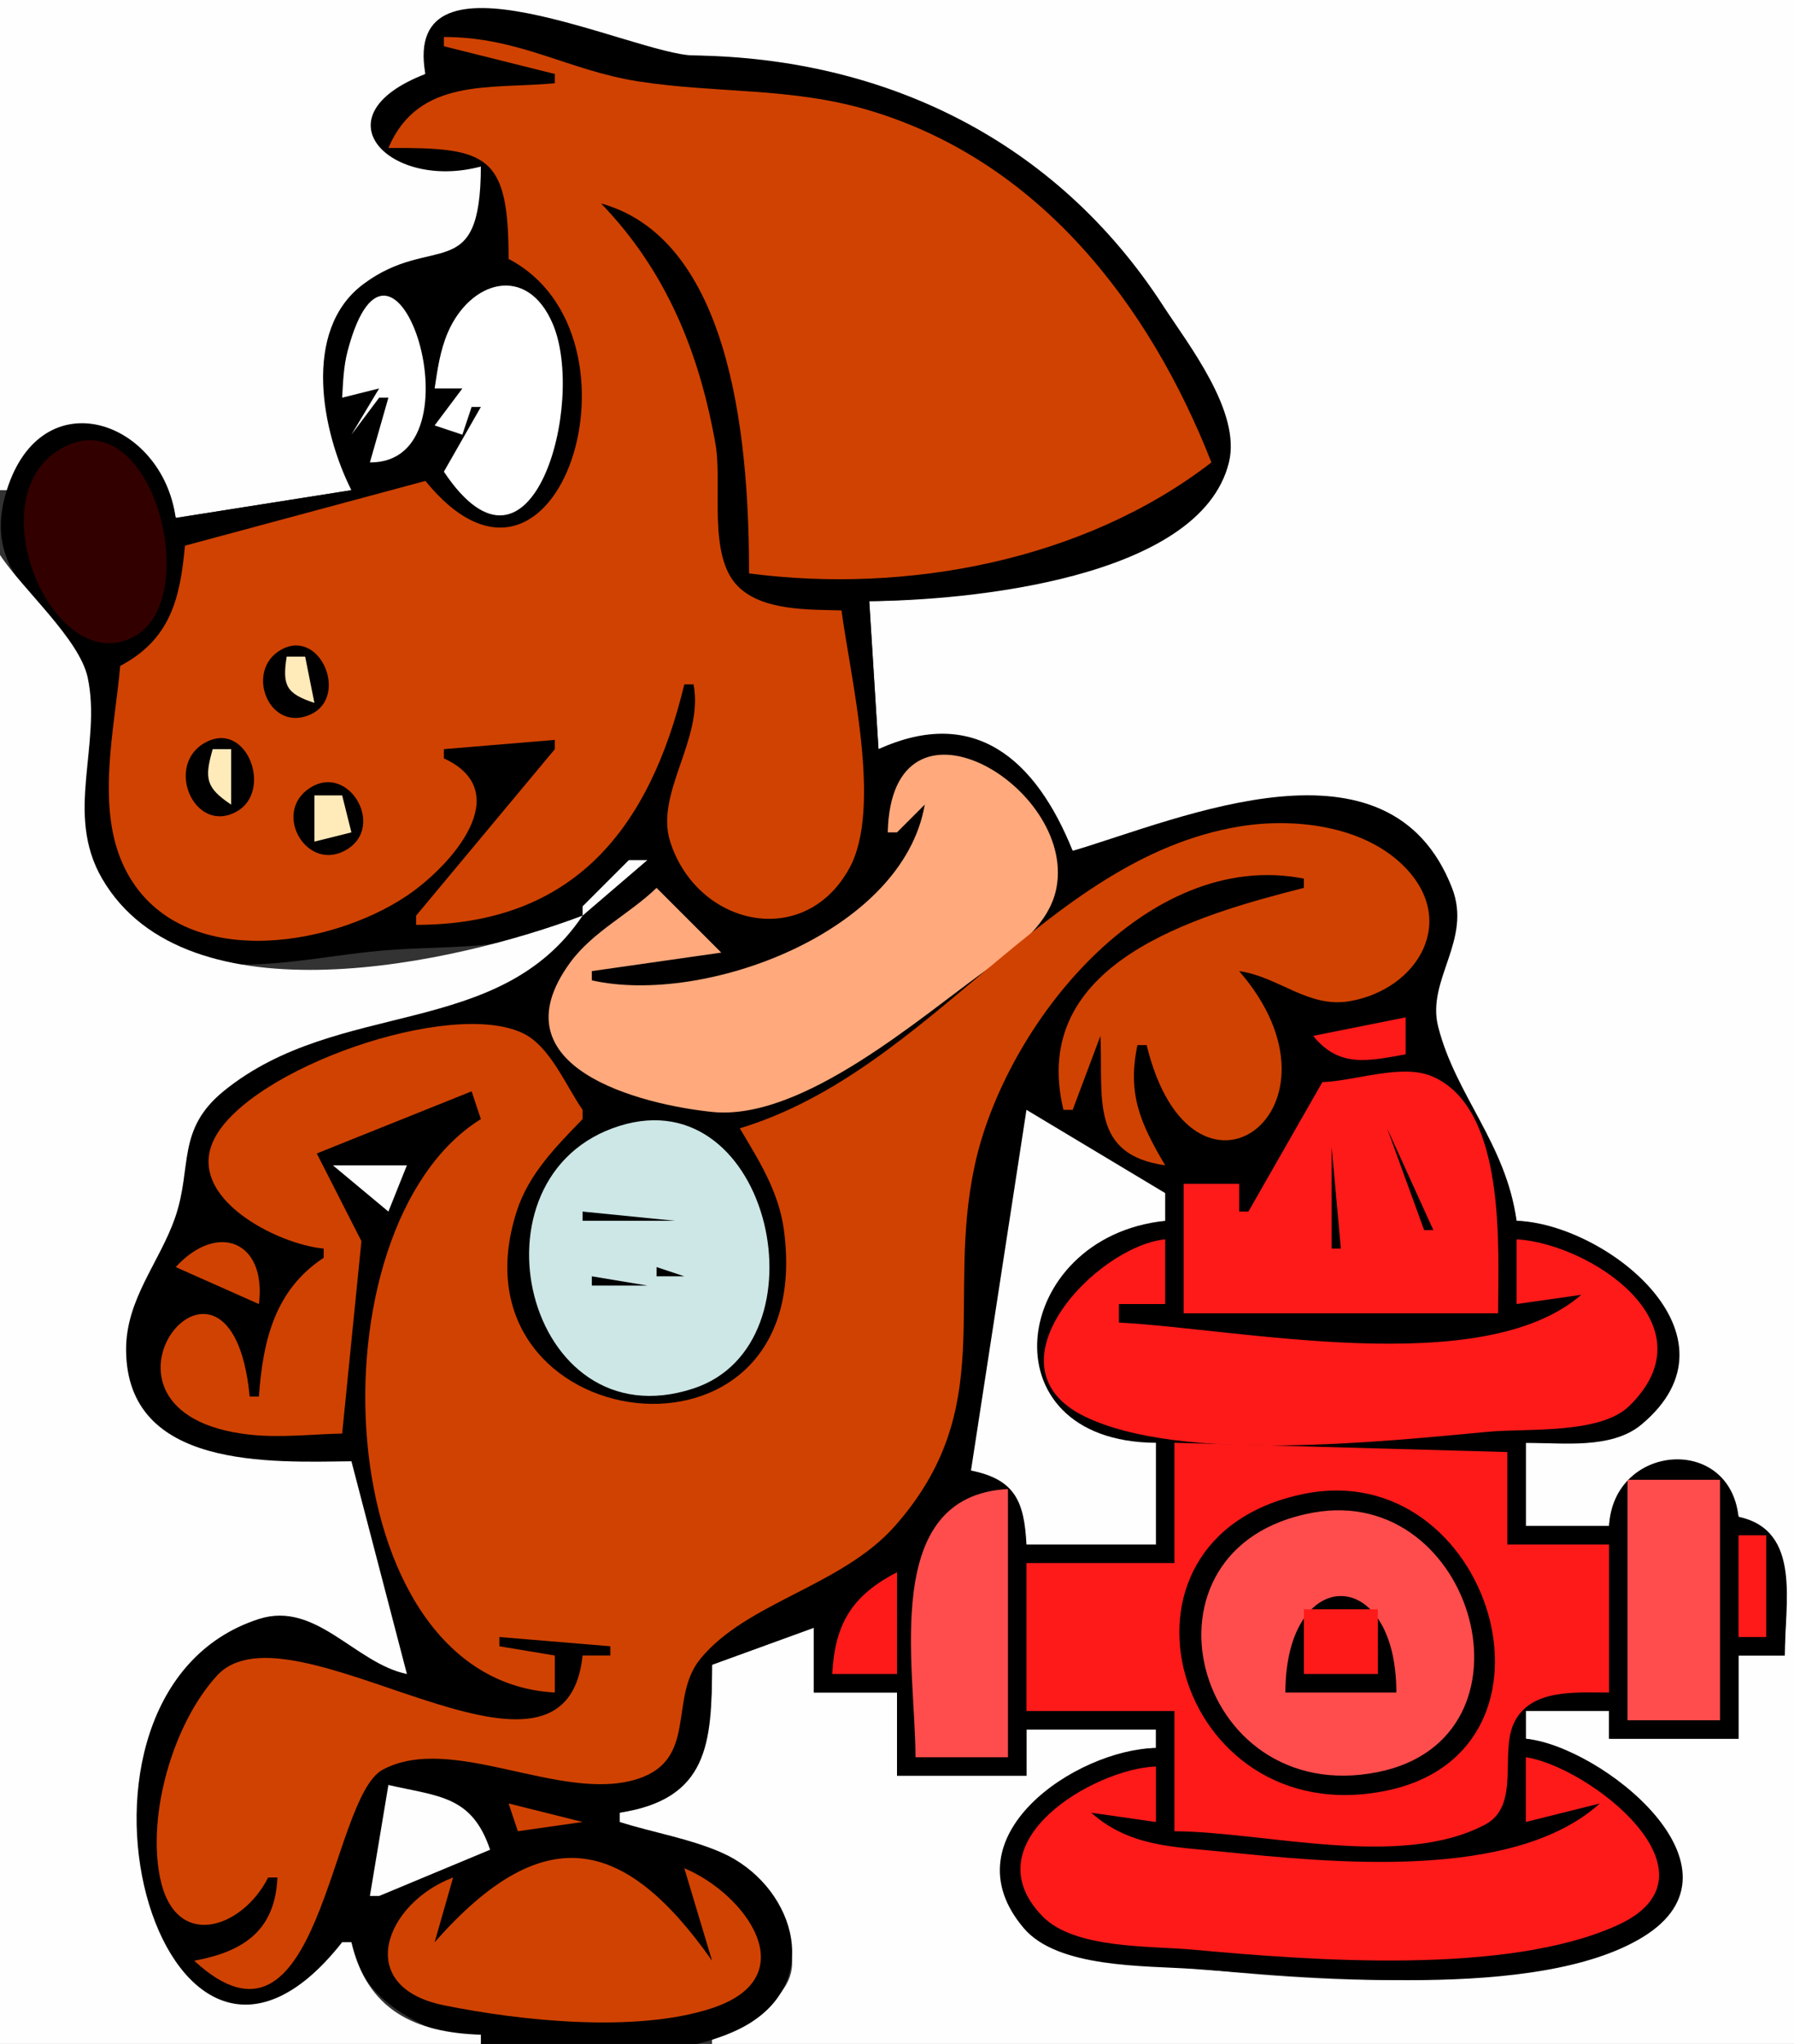<?xml version="1.0" standalone="yes"?>
<svg xmlns="http://www.w3.org/2000/svg" width="194" height="221">
<rect width="100%" height="100%" fill="#333333" stroke="none"/>
<path style="fill:#fefefe; stroke:none;" d="M0 0L0 53L1 53C6.537 42.953 16.406 44.901 19 56L38 53C35.388 46.208 32.736 37.095 39.287 31.426C42.414 28.72 45.475 30.92 48.784 29.54C52.898 27.824 51.997 21.556 52 18C42.729 20.084 35.41 14.014 46 8C44.839 -6.459 67.183 5.908 74 5.996C94.489 6.262 112.484 15.007 124.4 32C127.351 36.208 133.244 43.51 132.495 48.997C130.716 62.03 103.911 64.865 94 65L95 81C105.774 77.352 110.679 82.646 116 92C128.564 89.523 150.02 78.094 157.009 97.001C159.054 102.534 153.28 106.883 155.236 112C158.007 119.246 162.42 123.934 164 132C173.437 132.515 188.859 145.061 176.702 154.047C173.453 156.448 168.811 155.992 165 156L165 165L174 165C174.901 156.448 186.27 155.369 188 164C194.453 166.308 193 173.223 193 179L188 179L188 188L174 188L174 185L165 185L165 188C172.998 189.176 189.498 202.359 176.762 209.48C165.067 216.018 140.927 214.126 128 212.695C122.803 212.119 115.389 212.458 111.412 208.489C102.353 199.45 116.749 189.289 125 189L125 187L111 187L111 192L97 192L97 183L88 183L88 176L77 180C76.983 188.343 75.938 193.919 67 196L67 197C76.341 200.858 97.529 212.345 77 220L77 221L194 221L194 0L0 0z"/>
<path style="fill:#000000; stroke:none;" d="M46 8C34.099 12.595 42.28 20.643 52 18C51.964 30.967 46.772 25.125 39.287 30.721C32.58 35.736 34.848 46.77 38 53L19 56C17.534 45.376 4.517 40.917 0.733 53.001C-2.399 63.006 6.822 65.637 9.114 73.259C11.31 80.565 6.779 88.758 11.035 95.972C18.277 108.246 31 103.53 42 102.726C50.159 102.129 55.414 102.966 63 99C51.854 111.362 35.887 107.153 23.379 117.943C18.945 121.768 20.213 125.753 18.774 130.695C17.325 135.669 13.939 139.579 13.436 145C12.125 159.132 28.788 158.257 38 158L44 181C38.786 179.204 35.079 173.576 29 174.477C12.8 176.879 11.704 203.317 18.558 213.843C23.892 222.035 33.39 216.498 37 210L38 210C39.915 223.848 71.034 224.839 80.958 218.83C89.175 213.854 85.627 203.624 77.996 200.293C74.551 198.79 70.594 198.129 67 197L67 196C76.581 194.533 76.995 188.525 77 180L88 176L88 183L97 183L97 192L111 192L111 187L125 187L125 189C116.443 189.136 102.261 198.556 110.717 208.489C114.398 212.814 123.792 212.522 129 212.885C141.773 213.776 166.257 216.355 177.594 209.48C189.943 201.991 173.043 188.754 165 188L165 185L174 185L174 188L188 188L188 179L193 179C193 173.386 194.867 165.457 188 164C187.029 155.051 174.461 156.114 174 165L165 165L165 156C168.894 155.998 174.255 156.724 177.479 154.047C189.11 144.387 173.492 132.276 164 132C162.861 123.655 157.41 118.45 155.519 111C154.232 105.926 159.226 101.668 157.019 96.004C150.231 78.575 127.847 88.454 116 92C112.005 82.049 105.352 76.298 95 81L94 65C104.301 64.941 129.792 62.685 132.896 49.989C134.234 44.515 128.52 37.282 125.74 33C114.225 15.26 95.815 6.266 75 5.996C68.595 5.913 43.366 -6.725 46 8z"/>
<path style="fill:#d04201; stroke:none;" d="M48 4L48 5L60 8L60 9C53.034 9.666 45.259 8.319 42 16C52.754 15.94 54.998 16.704 55 28C70.851 36.264 60.331 69.567 46 52L20 59C19.479 64.789 18.392 69.148 13 72C12.404 78.832 10.278 87.465 13.521 93.936C19.131 105.132 35.564 102.532 43.996 96.854C48.754 93.65 55.918 85.639 48 82L48 81L60 80L60 81L45 99L45 100C61.967 99.99 70.213 89.685 74 74L75 74C76.132 79.937 70.801 85.75 72.472 91C75.373 100.114 86.966 102.77 91.85 93.874C95.441 87.335 91.939 73.194 91 66C87.488 65.9 82.356 66.075 79.717 63.31C76.505 59.944 78.135 52.322 77.37 48C75.609 38.059 72.026 29.281 65 22C79.707 26.08 81 49.57 81 62C98.068 64.228 117.25 60.617 131 50C124.261 32.832 112.305 17.395 94 11.934C85.532 9.408 77.499 10.126 69 8.795C61.399 7.605 56.18 4.001 48 4z"/>
<path style="fill:#ffffff; stroke:none;" d="M47 42L50 42L47 46L50 47L51 44L52 44L48 51C57.496 65.229 63.4 43.596 59.784 35.042C57.019 28.501 50.828 30.305 48.406 36.001C47.587 37.929 47.309 39.951 47 42M37 43L41 42L38 47L41 43L42 43L40 50C52.494 50.066 42.495 19.331 37.589 37.961C37.151 39.625 37.1 41.295 37 43z"/>
<path style="fill:#000000; stroke:none;" d="M50 43L51 44L50 43z"/>
<path style="fill:#330000; stroke:none;" d="M7.146 48.224C-3.057 53.089 5.768 73.784 14.598 68.776C21.94 64.613 16.539 43.745 7.146 48.224z"/>
<path style="fill:#fefefe; stroke:none;" d="M0 60L0 221L52 221L52 220C44.878 219.777 39.721 217.35 38 210L37 210C17.303 235.016 3.242 183.009 28.001 175.051C34.184 173.063 38.404 179.847 44 181L38 158C29.286 158.101 13.729 158.878 13.636 146C13.595 140.453 17.288 136.483 18.964 131.568C20.804 126.172 19.061 122.128 24.228 117.943C36.633 107.897 53.952 112.469 63 99C49.439 104.128 20.194 110.776 11.035 94.99C6.945 87.94 11.025 80.466 9.483 73.259C8.594 69.1 2.461 63.749 0 60z"/>
<path style="fill:#000000; stroke:none;" d="M30.398 70.251C26.404 72.494 29.083 79.314 33.602 77.241C37.753 75.337 34.625 67.877 30.398 70.251z"/>
<path style="fill:#ffeab9; stroke:none;" d="M31 71C30.506 74.137 30.964 75 34 76L33 71L31 71z"/>
<path style="fill:#000000; stroke:none;" d="M22.27 80.251C17.71 82.653 20.999 90.293 25.588 87.749C29.532 85.564 26.739 77.897 22.27 80.251z"/>
<path style="fill:#ffa97c; stroke:none;" d="M96 90L97 90L100 87C97.626 100.826 76.148 108.733 64 106L64 105L78 103L71 96C68.049 98.849 64.117 100.71 61.66 104.071C53.337 115.45 69.341 119.431 77 120.226C86.79 121.242 99.528 109.963 106.989 104.639C109.97 102.512 113.512 99.839 114.244 95.997C116.346 84.962 96.376 73.214 96 90z"/>
<path style="fill:#ffeab9; stroke:none;" d="M23 81C22.096 84.153 22.244 85.173 25 87L25 81L23 81z"/>
<path style="fill:#000000; stroke:none;" d="M33.514 85.191C29.336 87.897 33.271 94.526 37.581 91.809C41.652 89.242 37.657 82.509 33.514 85.191z"/>
<path style="fill:#ffeab9; stroke:none;" d="M34 86L34 91L38 90L37 86L34 86z"/>
<path style="fill:#d04201; stroke:none;" d="M80 122C82.095 125.516 84.221 128.858 84.772 133C88.502 161.032 48.053 155.476 55.865 131C57.162 126.937 60.115 123.994 63 121L63 120C61.198 117.422 59.506 113.137 56.55 111.718C48.683 107.942 27.034 115.553 23.181 123.122C19.931 129.507 30.072 134.563 35 135L35 136C29.722 139.466 28.421 144.963 28 151L27 151C24.958 129.727 6.387 152.847 27 155.12C30.308 155.484 33.683 155.075 37 155L39.083 134.196L34.257 124.717L51 118L52 121C33.321 132.625 35.244 181.701 60 183L60 179L54 178L54 177L66 178L66 179L63 179C61.075 197.269 31.423 172.468 23.451 181.189C18.746 186.336 15.91 196.102 17.298 202.985C18.918 211.019 26.205 208.542 29 203L30 203C29.753 208.713 26.366 211.022 21 212C34.631 224.596 35.615 194.437 41.385 191.346C48.88 187.331 60.676 194.982 68.926 192.351C75.506 190.252 72.264 183.641 75.717 179.384C80.69 173.256 91.029 171.507 96.776 164.997C108.006 152.274 102.22 140.766 105.406 126C108.667 110.889 123.942 91.648 141 95L141 96C129.393 98.956 111.16 104.09 115 120L116 120L119 112C119.293 118.66 117.824 124.847 126 126C123.313 121.446 121.893 118.293 123 113L124 113C128.891 133.207 146.96 119.934 134 105C138.302 105.61 141.493 109.054 146.01 108.245C153.403 106.92 157.807 99.426 151.647 93.49C147.206 89.211 139.813 88.401 134 89.368C113.052 92.852 100.85 115.669 80 122z"/>
<path style="fill:#fefefe; stroke:none;" d="M68 93L63 98L63 99L70 93L68 93z"/>
<path style="fill:#ff1a1a; stroke:none;" d="M142 112C144.794 115.463 147.911 114.733 152 114L152 110L142 112M143 117L135 131L134 131L134 128L128 128L128 142L162 142C162 134.956 162.957 119.823 154.854 116.373C151.583 114.98 146.514 116.893 143 117z"/>
<path style="fill:#fefefe; stroke:none;" d="M111 120L105 159C109.767 159.955 110.762 162.344 111 167L125 167L125 156C106.285 155.89 109.232 133.738 126 132L126 129L111 120z"/>
<path style="fill:#cde6e6; stroke:none;" d="M67.001 121.733C49.945 127.051 56.835 156.077 74.972 150.134C89.588 145.345 83.395 116.622 67.001 121.733z"/>
<path style="fill:#000000; stroke:none;" d="M150 122L154 133L155 133L150 122M144 124L144 135L145 135L144 124z"/>
<path style="fill:#fefefe; stroke:none;" d="M36 126L42 131L44 126L36 126z"/>
<path style="fill:#000000; stroke:none;" d="M63 131L63 132L73 132L63 131M133 132L134 133L133 132z"/>
<path style="fill:#d04201; stroke:none;" d="M19 137L28 141C28.847 134.201 23.529 132.063 19 137z"/>
<path style="fill:#ff1a1a; stroke:none;" d="M164 134L164 141L171 140C160.307 149.258 134.113 143.686 121 143L121 141L126 141L126 134C118.45 134.783 106.274 147.792 117.298 153.155C127.744 158.238 149.612 155.851 161 154.804C165.116 154.425 173.019 155.089 176.155 152.047C185.348 143.131 171.739 134.422 164 134z"/>
<path style="fill:#000000; stroke:none;" d="M71 137L71 138L74 138L71 137M134 137L135 138L134 137M64 138L64 139L70 139L64 138z"/>
<path style="fill:#ff1a1a; stroke:none;" d="M127 156L127 169L111 169L111 185L127 185L127 198C136.796 198.056 151.43 202.135 160.588 197.286C164.453 195.239 162.153 189.601 163.717 186.298C165.505 182.522 170.517 183.023 174 183L174 167L163 167L163 157L127 156z"/>
<path style="fill:#ff4d4d; stroke:none;" d="M176 160L176 186L186 186L186 160L176 160M99 190L109 190L109 161C95.146 161.723 99 180.21 99 190z"/>
<path style="fill:#000000; stroke:none;" d="M141 161.526C117.813 166.243 127.018 198.416 150 193.597C170.857 189.223 161.19 157.42 141 161.526z"/>
<path style="fill:#ff4d4d; stroke:none;" d="M142 163.55C121.671 167.221 129.002 195.615 148.999 191.604C167.151 187.964 159.501 160.391 142 163.55z"/>
<path style="fill:#ff1a1a; stroke:none;" d="M188 166L188 177L191 177L191 166L188 166M90 181L97 181L97 170C92.14 172.497 90.275 175.583 90 181z"/>
<path style="fill:#000000; stroke:none;" d="M139 183L151 183C150.99 169.092 139.01 169.092 139 183z"/>
<path style="fill:#ff1a1a; stroke:none;" d="M141 174L141 181L149 181L149 174L141 174M165 190L165 197L173 195C163.587 203.493 143.698 201.364 132 200.193C126.742 199.667 122.122 199.634 118 196L125 197L125 191C118.345 191.233 104.912 199.119 112.717 207.182C116.179 210.758 124.383 210.379 129 210.804C141.809 211.983 162.958 213.598 174.899 208.166C186.952 202.682 171.792 190.998 165 190z"/>
<path style="fill:#fefefe; stroke:none;" d="M42 193L40 205L41 205L53 200C51.031 194.149 47.466 194.251 42 193z"/>
<path style="fill:#d04201; stroke:none;" d="M55 195L56 198L63 197L55 195M47 210L49 203C41.664 205.773 38.142 214.814 48.011 216.821C56.318 218.511 68.814 219.828 76.985 217.135C87.189 213.771 80.655 204.785 74 202L77 212C67.376 198.305 58.61 196.837 47 210z"/>
</svg>
